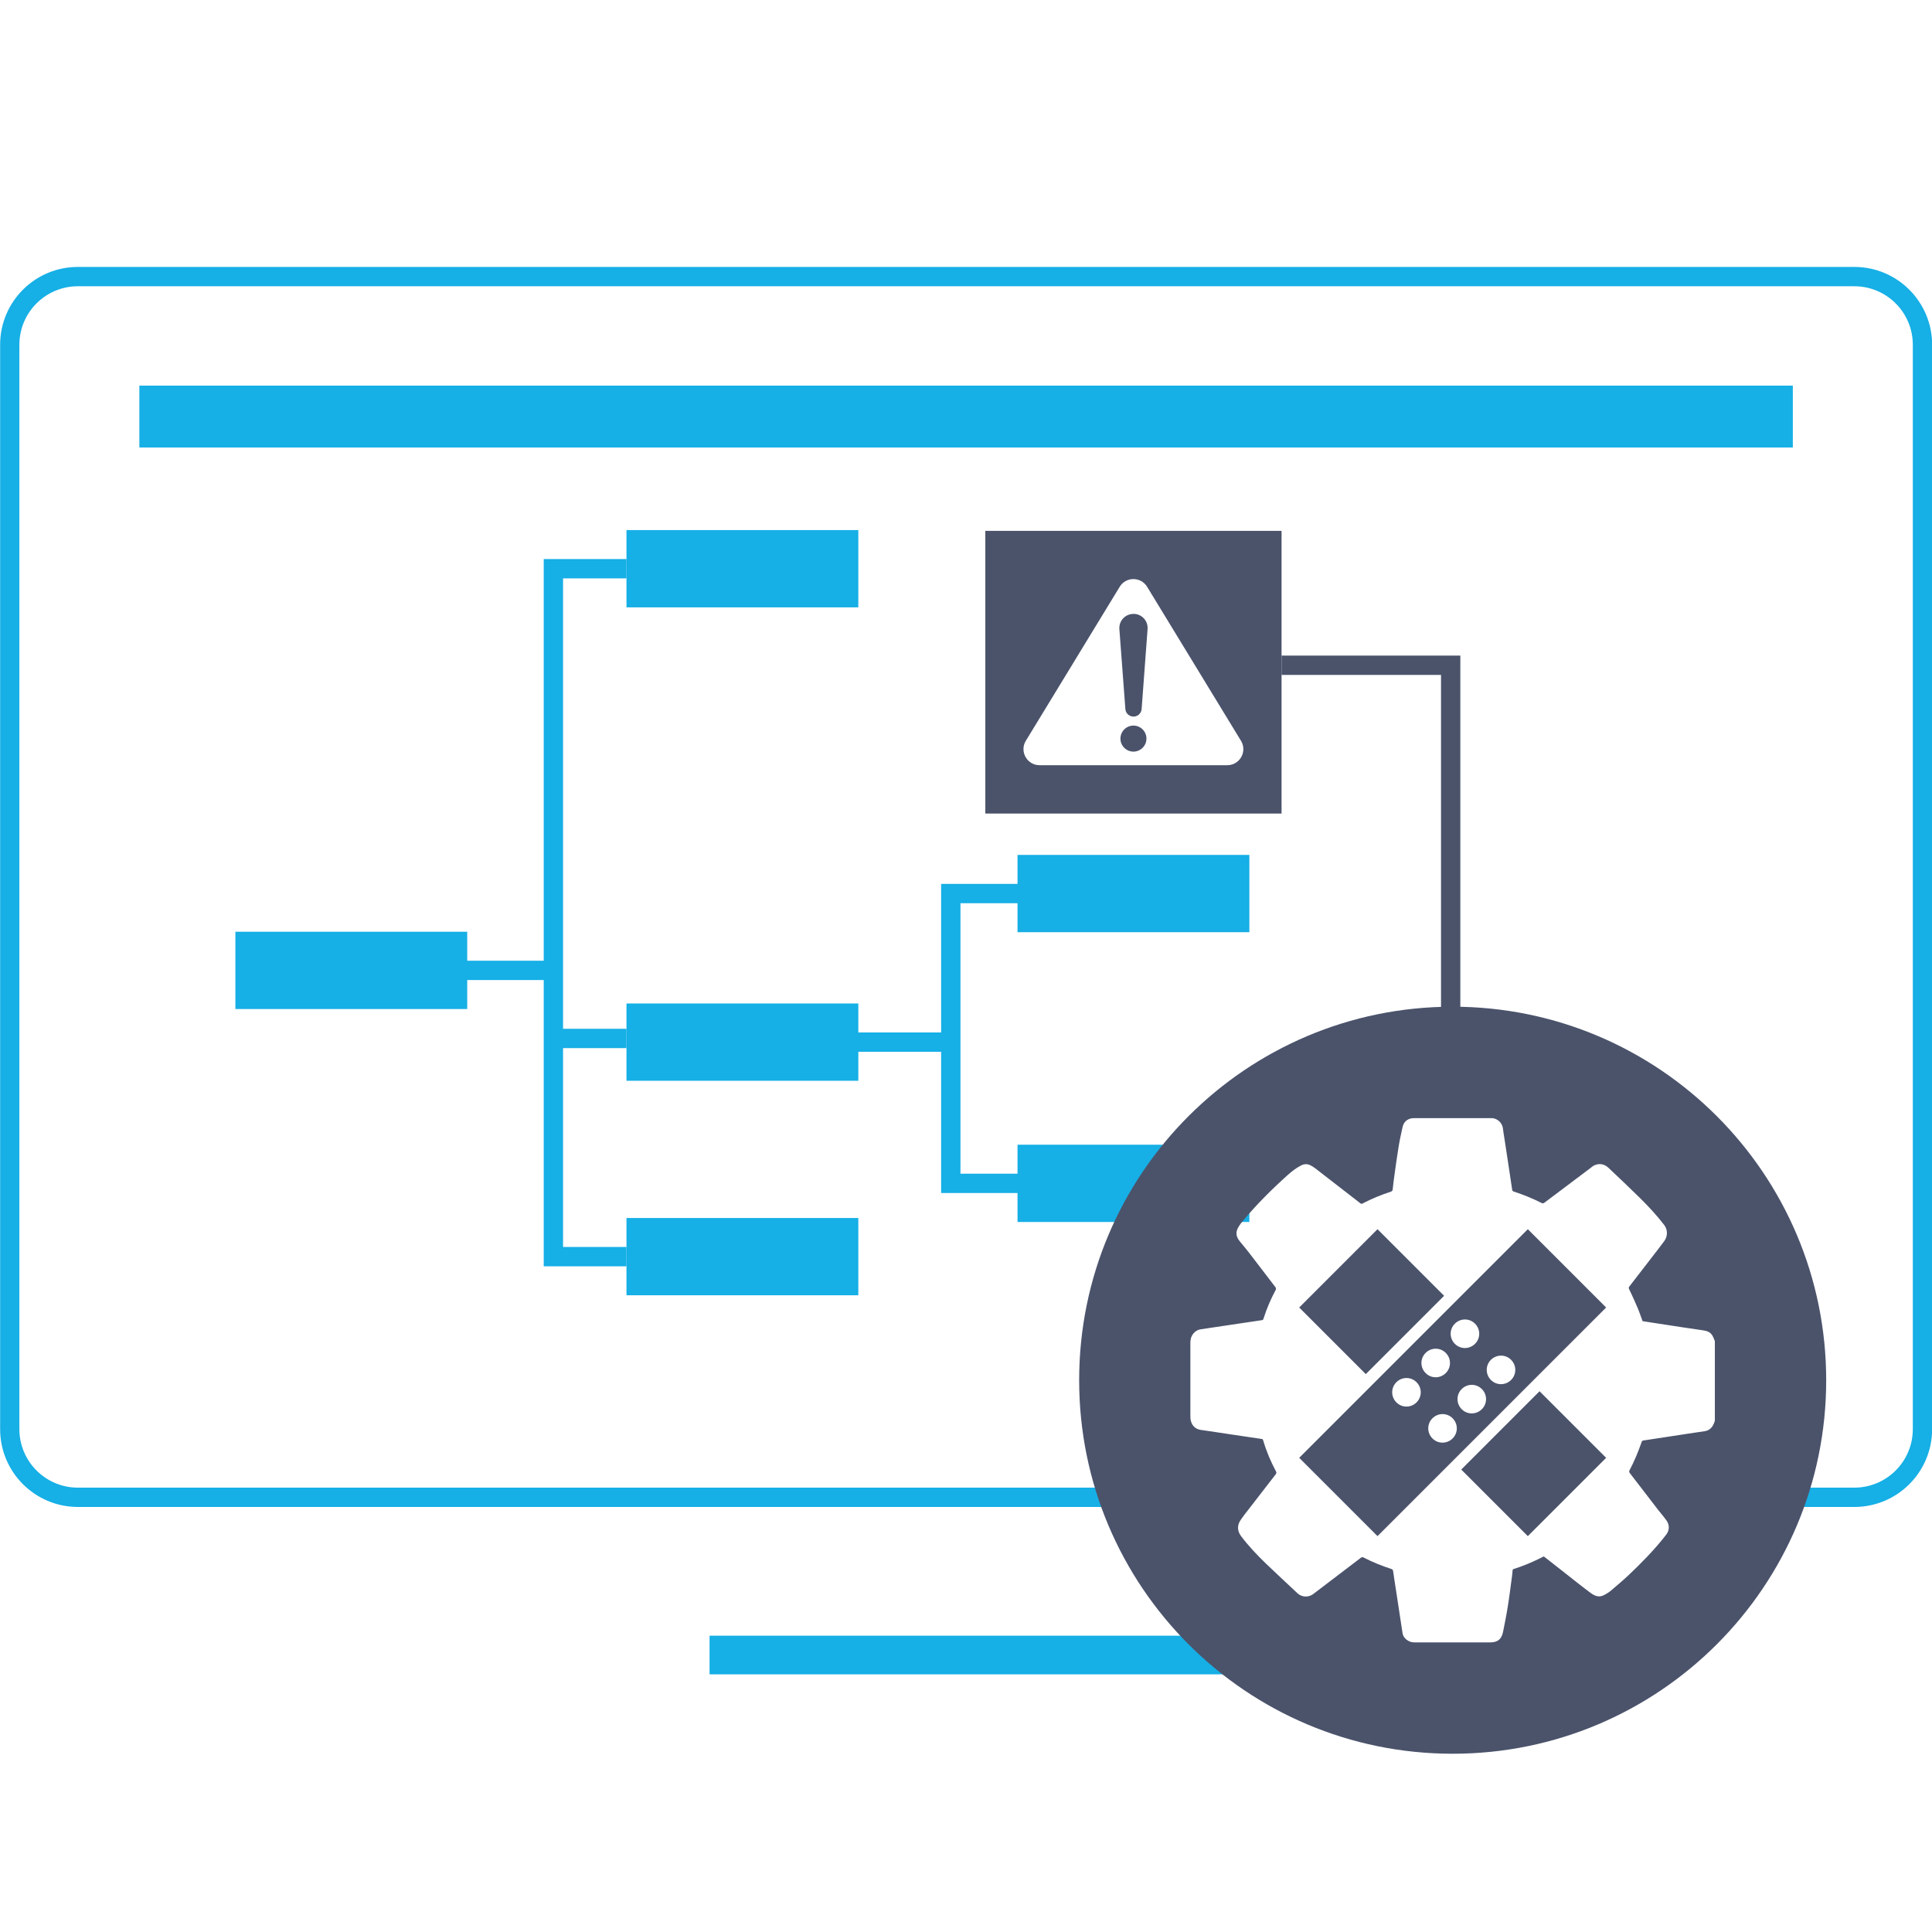<?xml version="1.0" encoding="UTF-8"?><svg id="Layer_3" xmlns="http://www.w3.org/2000/svg" viewBox="0 0 300 300"><defs><style>.cls-1,.cls-2{stroke-width:3px;}.cls-1,.cls-2,.cls-3{fill:none;stroke-miterlimit:10;}.cls-1,.cls-3{stroke:#16afe6;}.cls-2{stroke:#4b536b;}.cls-3{stroke-width:6px;}.cls-4{fill:#16afe6;}.cls-5{fill:#4b536b;}</style></defs><g><line class="cls-3" x1="110.18" y1="256.99" x2="189.85" y2="256.99"/><rect class="cls-4" x="21.64" y="59.88" width="256.75" height="9.61"/></g><g><rect class="cls-4" x="36.55" y="144.68" width="36" height="12"/><rect class="cls-4" x="97.28" y="155.82" width="36" height="12"/><rect class="cls-4" x="158" y="177.75" width="36" height="12"/><rect class="cls-4" x="97.28" y="189.13" width="36" height="12"/><rect class="cls-4" x="97.28" y="82.31" width="36" height="12"/><polyline class="cls-1" points="97.28 195.13 85.93 195.13 85.93 88.31 97.28 88.31"/><polyline class="cls-1" points="159.84 138.75 147.64 138.75 147.64 183.75 159.84 183.75"/><line class="cls-1" x1="85.93" y1="161.25" x2="97.28" y2="161.25"/><line class="cls-1" x1="129.02" y1="161.82" x2="146.75" y2="161.82"/><line class="cls-1" x1="67.42" y1="150.68" x2="85.93" y2="150.68"/><rect class="cls-4" x="158" y="132.75" width="36" height="12"/></g><path class="cls-5" d="M176,112.67c-1.12,0-2.02,.91-2.02,2.02h0c0,1.12,.91,2.02,2.02,2.02s2.02-.91,2.02-2.02h0c0-1.12-.91-2.02-2.02-2.02Zm-23-30.24v43.9h46v-43.9h-46Zm37.58,36.39h-29.16c-1.94,0-3.14-2.13-2.13-3.79l14.58-23.92c.97-1.59,3.28-1.59,4.25,0l14.58,23.92c1.01,1.66-.18,3.79-2.13,3.79Zm-14.58-23.49c-1.21,0-2.19,.98-2.19,2.19,0,.01,0,.02,0,.04,0,.02,0,.03,0,.05l.94,12.52c.06,.65,.61,1.14,1.26,1.14s1.19-.49,1.26-1.14l.93-12.52s0-.04,0-.06c0-.01,0-.03,0-.04,0-1.21-.98-2.19-2.19-2.19Z"/><polyline class="cls-2" points="199 103.3 225.26 103.3 225.26 162.96"/><path class="cls-4" d="M287.94,41.45H12.09C5.42,41.45,.02,46.86,.02,53.53V221.92c0,6.67,5.41,12.08,12.08,12.08H180.2v-3H12.09c-5.01,0-9.08-4.07-9.08-9.08V53.53c0-5.01,4.07-9.08,9.08-9.08H287.94c5.01,0,9.08,4.07,9.08,9.08V221.92c0,5.01-4.07,9.08-9.08,9.08h-18.14v3h18.14c6.67,0,12.08-5.41,12.08-12.08V53.53c0-6.67-5.41-12.08-12.08-12.08Z"/><path class="cls-5" d="M224.24,201.21l-10.34-10.34-12.16,12.16,10.34,10.34,12.16-12.16Zm2.66,26.98l10.34,10.34,12.16-12.16-10.34-10.34-12.16,12.16Zm-25.16-1.82l12.16,12.16,35.5-35.5-12.16-12.16-35.5,35.5Zm24.17-20.83c.87-.87,2.27-.87,3.13,0,.87,.87,.87,2.27,0,3.13-.87,.87-2.27,.87-3.13,0-.87-.87-.87-2.27,0-3.13Zm-5.95,12.22c-.87,.87-2.27,.87-3.13,0-.87-.87-.87-2.27,0-3.13,.87-.87,2.27-.87,3.13,0,.87,.87,.87,2.27,0,3.13Zm1.41-7.68c.87-.87,2.27-.87,3.13,0,.87,.87,.87,2.27,0,3.13-.87,.87-2.27,.87-3.13,0-.87-.87-.87-2.27,0-3.13Zm4.19,13.28c-.87,.87-2.27,.87-3.13,0-.87-.87-.87-2.27,0-3.13,.87-.87,2.27-.87,3.13,0,.87,.87,.87,2.27,0,3.13Zm4.54-4.54c-.87,.87-2.27,.87-3.13,0-.87-.87-.87-2.27,0-3.13,.87-.87,2.27-.87,3.13,0,.87,.87,.87,2.27,0,3.13Zm4.54-4.54c-.87,.87-2.27,.87-3.13,0-.87-.87-.87-2.27,0-3.13s2.27-.87,3.13,0c.87,.87,.87,2.27,0,3.13Zm-9.07-57.96c-32.03,0-58,25.97-58,58s25.97,58,58,58,58-25.97,58-58-25.97-58-58-58Zm40.71,64.31s-.04,.08-.05,.13c-.23,.74-.66,1.32-1.48,1.47-.57,.09-1.13,.17-1.71,.25-1.31,.2-2.62,.4-3.93,.6-1.29,.2-2.59,.4-3.88,.59-.18,.02-.26,.08-.32,.25-.53,1.51-1.13,2.99-1.88,4.39-.09,.18-.06,.28,.04,.42,1.47,1.91,2.95,3.84,4.43,5.76,.42,.54,.9,1.07,1.29,1.64,.47,.66,.44,1.49-.02,2.11-.17,.23-.35,.46-.54,.69-1.6,1.98-3.39,3.8-5.23,5.55-.97,.92-1.99,1.77-3,2.63-.17,.14-.37,.25-.55,.36-.86,.55-1.48,.61-2.5-.15-1.51-1.12-2.96-2.3-4.43-3.45-.93-.73-1.86-1.46-2.8-2.19-.27,.14-.53,.26-.79,.39-1.25,.61-2.52,1.13-3.84,1.55-.14,.04-.21,.09-.22,.26-.02,.41-.08,.85-.14,1.27-.19,1.34-.34,2.68-.56,4.03-.22,1.44-.5,2.86-.79,4.28-.25,1.12-.86,1.57-1.99,1.57h-11.57c-.12,0-.25,0-.38-.01-.76-.05-1.52-.66-1.64-1.35-.08-.43-.13-.87-.2-1.29-.21-1.41-.42-2.81-.64-4.21-.21-1.41-.44-2.81-.64-4.21-.03-.18-.08-.27-.27-.33-1.47-.48-2.92-1.06-4.31-1.78-.17-.08-.28-.07-.44,.05-2.46,1.87-4.92,3.74-7.38,5.62-.73,.55-1.77,.52-2.44-.11-1.63-1.53-3.28-3.06-4.9-4.61-1.39-1.35-2.72-2.74-3.89-4.3-.59-.79-.6-1.71-.02-2.51,.33-.48,.68-.95,1.05-1.41,1.45-1.89,2.91-3.77,4.37-5.65,.12-.15,.14-.28,.04-.46-.82-1.54-1.5-3.14-1.99-4.83-.05-.14-.09-.18-.23-.2-1.69-.25-3.38-.51-5.06-.75-1.45-.21-2.9-.45-4.35-.65-.8-.11-1.31-.55-1.55-1.29-.08-.25-.11-.53-.11-.79v-11.43c0-.17,.01-.33,.04-.49,.09-.77,.74-1.48,1.47-1.61,.54-.09,1.1-.17,1.65-.25,1.42-.21,2.85-.42,4.28-.64,1.2-.19,2.41-.36,3.63-.54,.17-.02,.25-.08,.29-.25,.48-1.54,1.12-3.01,1.88-4.44,.08-.18,.08-.28-.04-.45-1.35-1.75-2.7-3.52-4.05-5.29-.47-.62-.99-1.21-1.48-1.82-.65-.8-.68-1.51-.11-2.37,.15-.25,.33-.48,.52-.71,2.15-2.59,4.53-4.97,7.04-7.22,.64-.57,1.31-1.09,2.07-1.48,.46-.24,.92-.26,1.38-.06,.27,.13,.54,.29,.79,.48,2.34,1.81,4.69,3.63,7.03,5.45,.13,.11,.22,.11,.38,.02,1.4-.73,2.86-1.33,4.36-1.82,.21-.07,.27-.18,.29-.38,.08-.71,.15-1.41,.26-2.12,.19-1.39,.38-2.8,.61-4.19,.17-1.12,.41-2.24,.66-3.34,.18-.77,.67-1.24,1.46-1.37,.21-.02,.42-.02,.65-.02h11.75c.85,.03,1.6,.73,1.71,1.53,.07,.6,.18,1.2,.27,1.79l.59,3.88c.2,1.31,.4,2.62,.59,3.93,.02,.17,.11,.22,.23,.27,1.48,.48,2.92,1.06,4.32,1.77,.19,.1,.29,.08,.47-.05,2.37-1.79,4.73-3.57,7.1-5.34,.21-.17,.42-.35,.66-.46,.84-.36,1.59-.16,2.22,.44,1.62,1.54,3.25,3.07,4.84,4.64,1.34,1.32,2.62,2.71,3.77,4.2,.55,.72,.56,1.76,0,2.5-.38,.49-.74,1-1.12,1.48-1.43,1.86-2.86,3.72-4.31,5.58-.11,.14-.09,.25-.02,.4,.45,.95,.9,1.91,1.31,2.89,.29,.68,.52,1.39,.78,2.08,.73,.12,1.46,.22,2.2,.34,1.32,.21,2.65,.41,3.98,.61,1.08,.17,2.16,.33,3.25,.48,.58,.08,1.08,.27,1.4,.79,.16,.27,.26,.58,.39,.87v12.39Z"/></svg>